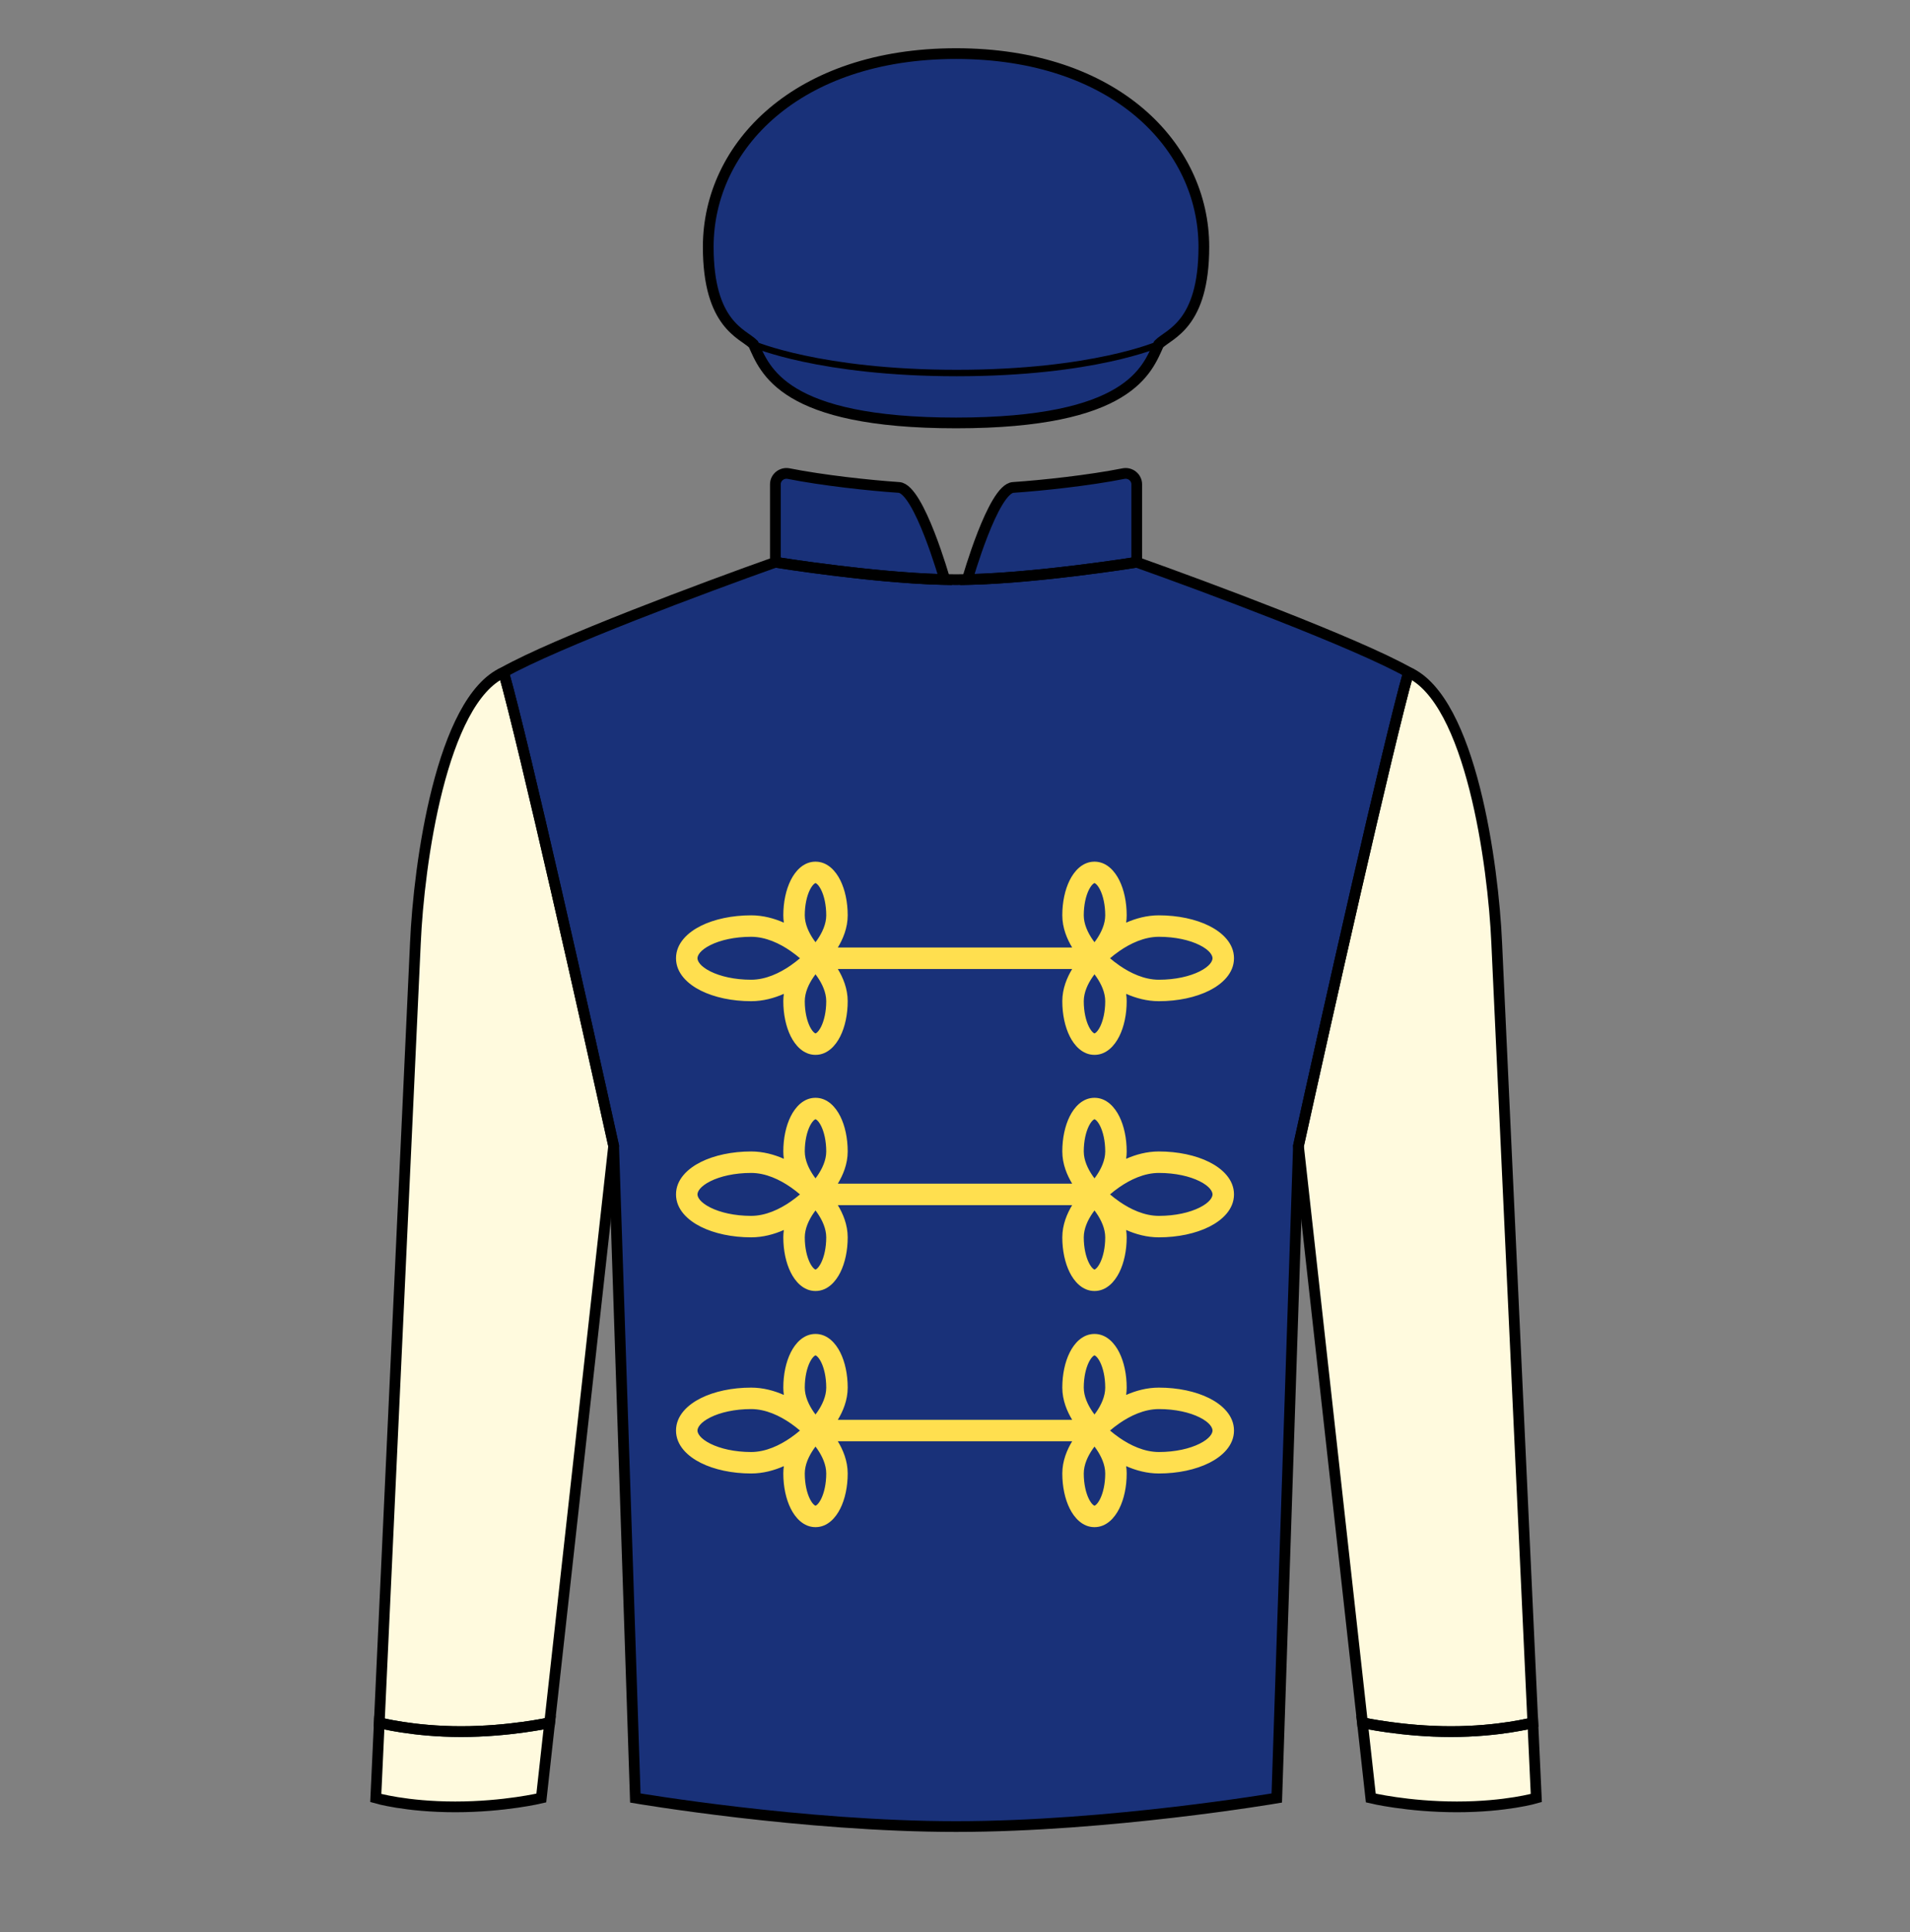 
<svg width="89" height="90" xmlns="http://www.w3.org/2000/svg" fill="none" viewBox="0 0 89 90">

  

<rect x="0" y="0" width="89" height="90" fill="#808080" stroke="none"/>

  

<path d="M36.13 26.19C36.13 26.19 41.171 27.003 44.549 27.003C47.926 27.003 52.968 26.19 52.968 26.19C56.179 27.329 63.207 29.95 65.631 31.317C64.637 34.859 61.798 47.502 60.504 53.38L59.494 83.755C59.494 83.755 51.688 85.085 44.549 85.085C37.41 85.085 29.604 83.755 29.604 83.755L28.594 53.38C27.299 47.502 24.461 34.859 23.467 31.317C25.891 29.95 32.919 27.329 36.13 26.19Z" fill="#193179"/>
<path d="M36.13 22.561V26.19C36.13 26.19 40.672 26.923 44.023 26.997C44.023 26.997 42.822 22.769 41.889 22.706C40.518 22.614 38.342 22.378 36.749 22.062C36.432 21.999 36.13 22.238 36.13 22.561Z" fill="#193179"/>
<path d="M52.968 22.561V26.19C52.968 26.19 48.425 26.923 45.075 26.997C45.075 26.997 46.276 22.769 47.209 22.706C48.58 22.614 50.756 22.378 52.349 22.062C52.666 21.999 52.968 22.238 52.968 22.561Z" fill="#193179"/><path fill-rule="evenodd" clip-rule="evenodd" d="M37.74 41.447C37.601 41.726 37.5 42.146 37.5 42.638C37.5 43.044 37.688 43.444 37.911 43.768C37.941 43.81 37.971 43.851 38 43.89C38.029 43.851 38.059 43.81 38.089 43.768C38.312 43.444 38.5 43.044 38.5 42.638C38.5 42.146 38.399 41.726 38.26 41.447C38.19 41.308 38.12 41.222 38.066 41.176C38.041 41.155 38.022 41.145 38.012 41.141C38.007 41.139 38.004 41.138 38.003 41.138C38.001 41.138 38.001 41.138 38 41.138C37.999 41.138 37.999 41.138 37.997 41.138C37.996 41.138 37.993 41.139 37.988 41.141C37.978 41.145 37.959 41.155 37.934 41.176C37.88 41.222 37.81 41.308 37.74 41.447ZM36.525 42.979C36.075 42.781 35.558 42.638 35 42.638C34.111 42.638 33.281 42.817 32.655 43.13C32.059 43.428 31.5 43.932 31.5 44.638C31.5 45.343 32.059 45.847 32.655 46.145C33.281 46.458 34.111 46.638 35 46.638C35.558 46.638 36.075 46.494 36.525 46.296C36.509 46.407 36.5 46.521 36.5 46.638C36.5 47.251 36.623 47.83 36.846 48.275C37.053 48.69 37.432 49.138 38 49.138C38.568 49.138 38.947 48.69 39.154 48.275C39.377 47.83 39.5 47.251 39.5 46.638C39.5 46.047 39.276 45.526 39.04 45.138L49.96 45.138C49.724 45.526 49.5 46.047 49.5 46.638C49.5 47.251 49.623 47.83 49.846 48.275C50.053 48.69 50.432 49.138 51 49.138C51.568 49.138 51.947 48.69 52.154 48.275C52.377 47.83 52.5 47.251 52.5 46.638C52.5 46.521 52.491 46.407 52.475 46.296C52.925 46.494 53.442 46.638 54 46.638C54.889 46.638 55.719 46.458 56.345 46.145C56.941 45.847 57.5 45.343 57.5 44.638C57.5 43.932 56.941 43.428 56.345 43.13C55.719 42.817 54.889 42.638 54 42.638C53.442 42.638 52.925 42.781 52.475 42.979C52.491 42.868 52.5 42.754 52.5 42.638C52.5 42.024 52.377 41.445 52.154 41C51.947 40.585 51.568 40.138 51 40.138C50.432 40.138 50.053 40.585 49.846 41C49.623 41.445 49.5 42.024 49.5 42.638C49.5 43.228 49.724 43.749 49.96 44.138L39.04 44.138C39.276 43.749 39.5 43.228 39.5 42.638C39.5 42.024 39.377 41.445 39.154 41C38.947 40.585 38.568 40.138 38 40.138C37.432 40.138 37.053 40.585 36.846 41C36.623 41.445 36.5 42.024 36.5 42.638C36.5 42.754 36.509 42.868 36.525 42.979ZM51.26 47.828C51.399 47.549 51.5 47.129 51.5 46.638C51.5 46.231 51.312 45.831 51.089 45.508C51.059 45.465 51.029 45.424 51 45.385C50.971 45.424 50.941 45.465 50.911 45.508C50.688 45.831 50.5 46.231 50.5 46.638C50.5 47.129 50.601 47.549 50.74 47.828C50.81 47.967 50.88 48.053 50.934 48.099C50.959 48.12 50.978 48.13 50.988 48.134C50.993 48.136 50.996 48.137 50.997 48.137C50.999 48.138 50.999 48.138 51 48.138L51.001 48.137L51.003 48.137C51.004 48.137 51.007 48.136 51.012 48.134C51.022 48.13 51.041 48.12 51.066 48.099C51.12 48.053 51.19 47.967 51.26 47.828ZM35 45.638C34.232 45.638 33.562 45.481 33.102 45.251C32.612 45.006 32.5 44.76 32.5 44.638C32.5 44.515 32.612 44.269 33.102 44.024C33.562 43.794 34.232 43.638 35 43.638C35.683 43.638 36.332 43.95 36.837 44.299C37.007 44.416 37.155 44.534 37.276 44.638C37.155 44.741 37.007 44.859 36.837 44.976C36.332 45.325 35.683 45.638 35 45.638ZM55.898 44.024C55.438 43.794 54.768 43.638 54 43.638C53.317 43.638 52.668 43.95 52.163 44.299C51.993 44.416 51.845 44.534 51.724 44.638C51.845 44.741 51.993 44.859 52.163 44.976C52.668 45.325 53.317 45.638 54 45.638C54.768 45.638 55.438 45.481 55.898 45.251C56.388 45.006 56.5 44.76 56.5 44.638C56.5 44.515 56.388 44.269 55.898 44.024ZM38.26 47.828C38.399 47.549 38.5 47.129 38.5 46.638C38.5 46.231 38.312 45.831 38.089 45.508C38.059 45.465 38.029 45.424 38 45.385C37.971 45.424 37.941 45.465 37.911 45.508C37.688 45.831 37.5 46.231 37.5 46.638C37.5 47.129 37.601 47.549 37.74 47.828C37.81 47.967 37.88 48.053 37.934 48.099C37.959 48.12 37.978 48.13 37.988 48.134C37.993 48.136 37.996 48.137 37.997 48.137C37.999 48.138 37.999 48.138 38 48.138C38.001 48.138 38.001 48.138 38.003 48.137C38.004 48.137 38.007 48.136 38.012 48.134C38.022 48.13 38.041 48.12 38.066 48.099C38.12 48.053 38.19 47.967 38.26 47.828ZM50.5 42.638C50.5 42.146 50.601 41.726 50.74 41.447C50.81 41.308 50.88 41.222 50.934 41.176C50.959 41.155 50.978 41.145 50.988 41.141C50.993 41.139 50.996 41.138 50.997 41.138L50.999 41.138L51 41.138C51.001 41.138 51.001 41.138 51.003 41.138C51.004 41.138 51.007 41.139 51.012 41.141C51.022 41.145 51.041 41.155 51.066 41.176C51.12 41.222 51.19 41.308 51.26 41.447C51.399 41.726 51.5 42.146 51.5 42.638C51.5 43.044 51.312 43.444 51.089 43.768C51.059 43.81 51.029 43.851 51 43.89C50.971 43.851 50.941 43.81 50.911 43.768C50.688 43.444 50.5 43.044 50.5 42.638ZM37.74 52.447C37.601 52.726 37.5 53.146 37.5 53.638C37.5 54.044 37.688 54.444 37.911 54.768C37.941 54.81 37.971 54.851 38 54.89C38.029 54.851 38.059 54.81 38.089 54.768C38.312 54.444 38.5 54.044 38.5 53.638C38.5 53.146 38.399 52.726 38.26 52.447C38.19 52.308 38.12 52.222 38.066 52.176C38.041 52.155 38.022 52.145 38.012 52.141C38.007 52.139 38.004 52.138 38.003 52.138C38.001 52.138 38.001 52.138 38 52.138C37.999 52.138 37.999 52.138 37.997 52.138C37.996 52.138 37.993 52.139 37.988 52.141C37.978 52.145 37.959 52.155 37.934 52.176C37.88 52.222 37.81 52.308 37.74 52.447ZM36.525 53.979C36.075 53.781 35.558 53.638 35 53.638C34.111 53.638 33.281 53.817 32.655 54.13C32.059 54.428 31.5 54.932 31.5 55.638C31.5 56.343 32.059 56.847 32.655 57.145C33.281 57.458 34.111 57.638 35 57.638C35.558 57.638 36.075 57.494 36.525 57.296C36.509 57.407 36.5 57.521 36.5 57.638C36.5 58.251 36.623 58.83 36.846 59.275C37.053 59.69 37.432 60.138 38 60.138C38.568 60.138 38.947 59.69 39.154 59.275C39.377 58.83 39.5 58.251 39.5 57.638C39.5 57.047 39.276 56.526 39.04 56.138H49.96C49.724 56.526 49.5 57.047 49.5 57.638C49.5 58.251 49.623 58.83 49.846 59.275C50.053 59.69 50.432 60.138 51 60.138C51.568 60.138 51.947 59.69 52.154 59.275C52.377 58.83 52.5 58.251 52.5 57.638C52.5 57.521 52.491 57.407 52.475 57.296C52.925 57.494 53.442 57.638 54 57.638C54.889 57.638 55.719 57.458 56.345 57.145C56.941 56.847 57.5 56.343 57.5 55.638C57.5 54.932 56.941 54.428 56.345 54.13C55.719 53.817 54.889 53.638 54 53.638C53.442 53.638 52.925 53.781 52.475 53.979C52.491 53.868 52.5 53.754 52.5 53.638C52.5 53.024 52.377 52.445 52.154 52C51.947 51.585 51.568 51.138 51 51.138C50.432 51.138 50.053 51.585 49.846 52C49.623 52.445 49.5 53.024 49.5 53.638C49.5 54.228 49.724 54.749 49.96 55.138L39.04 55.138C39.276 54.749 39.5 54.228 39.5 53.638C39.5 53.024 39.377 52.445 39.154 52C38.947 51.585 38.568 51.138 38 51.138C37.432 51.138 37.053 51.585 36.846 52C36.623 52.445 36.5 53.024 36.5 53.638C36.5 53.754 36.509 53.868 36.525 53.979ZM51.26 58.828C51.399 58.549 51.5 58.129 51.5 57.638C51.5 57.231 51.312 56.831 51.089 56.508C51.059 56.465 51.029 56.424 51 56.385C50.971 56.424 50.941 56.465 50.911 56.508C50.688 56.831 50.5 57.231 50.5 57.638C50.5 58.129 50.601 58.549 50.74 58.828C50.81 58.967 50.88 59.053 50.934 59.099C50.959 59.12 50.978 59.13 50.988 59.134C50.991 59.135 50.993 59.136 50.995 59.137C50.996 59.137 50.997 59.137 50.997 59.137L50.998 59.137L51 59.138L51.001 59.137L51.003 59.137C51.004 59.137 51.007 59.136 51.012 59.134C51.022 59.13 51.041 59.12 51.066 59.099C51.12 59.053 51.19 58.967 51.26 58.828ZM35 56.638C34.232 56.638 33.562 56.481 33.102 56.251C32.612 56.006 32.5 55.76 32.5 55.638C32.5 55.515 32.612 55.269 33.102 55.024C33.562 54.794 34.232 54.638 35 54.638C35.683 54.638 36.332 54.95 36.837 55.299C37.007 55.416 37.155 55.534 37.276 55.638C37.155 55.741 37.007 55.859 36.837 55.976C36.332 56.325 35.683 56.638 35 56.638ZM55.898 55.024C55.438 54.794 54.768 54.638 54 54.638C53.317 54.638 52.668 54.95 52.163 55.299C51.993 55.416 51.845 55.534 51.724 55.638C51.845 55.741 51.993 55.859 52.163 55.976C52.668 56.325 53.317 56.638 54 56.638C54.768 56.638 55.438 56.481 55.898 56.251C56.388 56.006 56.5 55.76 56.5 55.638C56.5 55.515 56.388 55.269 55.898 55.024ZM38.26 58.828C38.399 58.549 38.5 58.129 38.5 57.638C38.5 57.231 38.312 56.831 38.089 56.508C38.059 56.465 38.029 56.424 38 56.385C37.971 56.424 37.941 56.465 37.911 56.508C37.688 56.831 37.5 57.231 37.5 57.638C37.5 58.129 37.601 58.549 37.74 58.828C37.81 58.967 37.88 59.053 37.934 59.099C37.959 59.12 37.978 59.13 37.988 59.134C37.993 59.136 37.996 59.137 37.997 59.137C37.999 59.138 37.999 59.138 38 59.138C38.001 59.138 38.001 59.138 38.003 59.137C38.004 59.137 38.007 59.136 38.012 59.134C38.022 59.13 38.041 59.12 38.066 59.099C38.12 59.053 38.19 58.967 38.26 58.828ZM50.5 53.638C50.5 53.146 50.601 52.726 50.74 52.447C50.81 52.308 50.88 52.222 50.934 52.176C50.959 52.155 50.978 52.145 50.988 52.141C50.993 52.139 50.996 52.138 50.997 52.138C50.999 52.138 50.999 52.138 51 52.138C51.001 52.138 51.001 52.138 51.003 52.138L51.005 52.138C51.007 52.139 51.009 52.14 51.012 52.141C51.022 52.145 51.041 52.155 51.066 52.176C51.12 52.222 51.19 52.308 51.26 52.447C51.399 52.726 51.5 53.146 51.5 53.638C51.5 54.044 51.312 54.444 51.089 54.768C51.059 54.81 51.029 54.851 51 54.89C50.971 54.851 50.941 54.81 50.911 54.768C50.688 54.444 50.5 54.044 50.5 53.638ZM37.5 64.638C37.5 64.146 37.601 63.726 37.74 63.447C37.81 63.308 37.88 63.222 37.934 63.176C37.959 63.155 37.978 63.145 37.988 63.141C37.993 63.139 37.996 63.138 37.997 63.138C37.999 63.138 37.999 63.138 38 63.138C38.001 63.138 38.001 63.138 38.003 63.138C38.004 63.138 38.005 63.138 38.007 63.139C38.008 63.139 38.01 63.14 38.012 63.141C38.022 63.145 38.041 63.155 38.066 63.176C38.12 63.222 38.19 63.308 38.26 63.447C38.399 63.726 38.5 64.146 38.5 64.638C38.5 65.044 38.312 65.444 38.089 65.768C38.059 65.811 38.029 65.851 38 65.89C37.971 65.851 37.941 65.811 37.911 65.768C37.688 65.444 37.5 65.044 37.5 64.638ZM35 64.638C35.558 64.638 36.075 64.781 36.525 64.979C36.509 64.868 36.5 64.754 36.5 64.638C36.5 64.024 36.623 63.445 36.846 63C37.053 62.585 37.432 62.138 38 62.138C38.568 62.138 38.947 62.585 39.154 63C39.377 63.445 39.5 64.024 39.5 64.638C39.5 65.228 39.276 65.749 39.04 66.138H49.96C49.724 65.749 49.5 65.228 49.5 64.638C49.5 64.024 49.623 63.445 49.846 63C50.053 62.585 50.432 62.138 51 62.138C51.568 62.138 51.947 62.585 52.154 63C52.377 63.445 52.5 64.024 52.5 64.638C52.5 64.754 52.491 64.868 52.475 64.979C52.925 64.781 53.442 64.638 54 64.638C54.889 64.638 55.719 64.817 56.345 65.13C56.941 65.428 57.5 65.932 57.5 66.638C57.5 67.343 56.941 67.847 56.345 68.145C55.719 68.458 54.889 68.638 54 68.638C53.442 68.638 52.925 68.494 52.475 68.296C52.491 68.407 52.5 68.521 52.5 68.638C52.5 69.251 52.377 69.83 52.154 70.275C51.947 70.69 51.568 71.138 51 71.138C50.432 71.138 50.053 70.69 49.846 70.275C49.623 69.83 49.5 69.251 49.5 68.638C49.5 68.047 49.724 67.526 49.96 67.138H39.04C39.276 67.526 39.5 68.047 39.5 68.638C39.5 69.251 39.377 69.83 39.154 70.275C38.947 70.69 38.568 71.138 38 71.138C37.432 71.138 37.053 70.69 36.846 70.275C36.623 69.83 36.5 69.251 36.5 68.638C36.5 68.521 36.509 68.407 36.525 68.296C36.075 68.494 35.558 68.638 35 68.638C34.111 68.638 33.281 68.458 32.655 68.145C32.059 67.847 31.5 67.343 31.5 66.638C31.5 65.932 32.059 65.428 32.655 65.13C33.281 64.817 34.111 64.638 35 64.638ZM51.5 68.638C51.5 69.129 51.399 69.549 51.26 69.828C51.19 69.967 51.12 70.053 51.066 70.099C51.041 70.12 51.022 70.13 51.012 70.134C51.007 70.136 51.004 70.137 51.003 70.137L51.001 70.137L51 70.138C50.999 70.138 50.999 70.138 50.997 70.137C50.996 70.137 50.993 70.136 50.988 70.134C50.978 70.13 50.959 70.12 50.934 70.099C50.88 70.053 50.81 69.967 50.74 69.828C50.601 69.549 50.5 69.129 50.5 68.638C50.5 68.231 50.688 67.831 50.911 67.507C50.941 67.465 50.971 67.424 51 67.385C51.029 67.424 51.059 67.465 51.089 67.507C51.312 67.831 51.5 68.231 51.5 68.638ZM33.102 67.251C33.562 67.481 34.232 67.638 35 67.638C35.683 67.638 36.332 67.325 36.837 66.976C37.007 66.859 37.155 66.741 37.276 66.638C37.155 66.534 37.007 66.416 36.837 66.299C36.332 65.95 35.683 65.638 35 65.638C34.232 65.638 33.562 65.794 33.102 66.024C32.612 66.269 32.5 66.515 32.5 66.638C32.5 66.76 32.612 67.006 33.102 67.251ZM54 65.638C54.768 65.638 55.438 65.794 55.898 66.024C56.388 66.269 56.5 66.515 56.5 66.638C56.5 66.76 56.388 67.006 55.898 67.251C55.438 67.481 54.768 67.638 54 67.638C53.317 67.638 52.668 67.325 52.163 66.976C51.993 66.859 51.845 66.741 51.724 66.638C51.845 66.534 51.993 66.416 52.163 66.299C52.668 65.95 53.317 65.638 54 65.638ZM38.5 68.638C38.5 69.129 38.399 69.549 38.26 69.828C38.19 69.967 38.12 70.053 38.066 70.099C38.041 70.12 38.022 70.13 38.012 70.134C38.007 70.136 38.004 70.137 38.003 70.137C38.001 70.138 38.001 70.138 38 70.138C37.999 70.138 37.999 70.138 37.997 70.137C37.996 70.137 37.993 70.136 37.988 70.134C37.978 70.13 37.959 70.12 37.934 70.099C37.88 70.053 37.81 69.967 37.74 69.828C37.601 69.549 37.5 69.129 37.5 68.638C37.5 68.231 37.688 67.831 37.911 67.507C37.941 67.465 37.971 67.424 38 67.385C38.029 67.424 38.059 67.465 38.089 67.507C38.312 67.831 38.5 68.231 38.5 68.638ZM50.74 63.447C50.601 63.726 50.5 64.146 50.5 64.638C50.5 65.044 50.688 65.444 50.911 65.768C50.941 65.811 50.971 65.851 51 65.89C51.029 65.851 51.059 65.811 51.089 65.768C51.312 65.444 51.5 65.044 51.5 64.638C51.5 64.146 51.399 63.726 51.26 63.447C51.19 63.308 51.12 63.222 51.066 63.176C51.041 63.155 51.022 63.145 51.012 63.141C51.007 63.139 51.004 63.138 51.003 63.138C51.001 63.138 51.001 63.138 51 63.138C51 63.138 50.999 63.138 50.999 63.138C50.999 63.138 50.998 63.138 50.997 63.138C50.996 63.138 50.993 63.139 50.988 63.141C50.978 63.145 50.959 63.155 50.934 63.176C50.88 63.222 50.81 63.308 50.74 63.447Z" fill="#ffdf4f"/>
  
<path d="M21.211 84.168C23.51 84.168 25.223 83.755 25.223 83.755L25.612 80.248C25.612 80.248 23.732 80.662 21.487 80.662C19.242 80.662 17.673 80.248 17.673 80.248L17.51 83.755C17.51 83.755 18.913 84.168 21.211 84.168Z" fill="#fffade"/>
<path d="M67.887 84.168C65.588 84.168 63.875 83.755 63.875 83.755L63.486 80.248C63.486 80.248 65.366 80.662 67.611 80.662C69.856 80.662 71.425 80.248 71.425 80.248L71.587 83.755C71.587 83.755 70.185 84.168 67.887 84.168Z" fill="#fffade"/>
<path d="M28.594 53.38C27.299 47.502 24.461 34.859 23.467 31.317C20.561 32.622 19.515 40.269 19.356 43.929L17.673 80.248C17.673 80.248 19.242 80.662 21.487 80.662C23.732 80.662 25.612 80.248 25.612 80.248L28.594 53.38Z" fill="#fffade"/>
<path d="M60.504 53.38C61.799 47.502 64.637 34.859 65.631 31.317C68.537 32.622 69.582 40.269 69.742 43.929L71.425 80.248C71.425 80.248 69.856 80.662 67.611 80.662C65.366 80.662 63.486 80.248 63.486 80.248L60.504 53.38Z" fill="#fffade"/>
<path d="M35.106 16.032C35.646 17.219 36.455 19.701 44.549 19.701C52.643 19.701 53.452 17.219 53.992 16.032C54.481 15.543 56.096 15.136 56.096 11.5C56.096 6.8 51.941 2.497 44.549 2.497C37.157 2.497 33.002 6.8 33.002 11.5C33.002 15.136 34.617 15.543 35.106 16.032Z" fill="#193179"/>
<path d="M33.002 11.5C33.002 15.136 34.617 15.543 35.106 16.032C35.106 16.032 38.201 17.376 44.58 17.376C50.959 17.376 53.992 16.032 53.992 16.032C54.481 15.543 56.096 15.136 56.096 11.5C56.096 6.797 51.941 2.504 44.549 2.504C37.157 2.504 33.002 6.797 33.002 11.5Z" fill="#193179"/>
<path d="M36.13 26.19C36.13 26.19 41.171 27.003 44.549 27.003C47.926 27.003 52.968 26.19 52.968 26.19C56.179 27.329 63.207 29.95 65.631 31.317C64.637 34.859 61.798 47.502 60.504 53.38L59.494 83.755C59.494 83.755 51.688 85.085 44.549 85.085C37.41 85.085 29.604 83.755 29.604 83.755L28.594 53.38C27.299 47.502 24.461 34.859 23.467 31.317C25.891 29.95 32.919 27.329 36.13 26.19Z" stroke="black" stroke-width="0.5"/>
<path d="M36.13 22.561V26.19C36.13 26.19 40.672 26.923 44.023 26.997C44.023 26.997 42.822 22.769 41.889 22.706C40.518 22.614 38.342 22.378 36.749 22.062C36.432 21.999 36.13 22.238 36.13 22.561Z" stroke="black" stroke-width="0.5"/>
<path d="M52.968 22.561V26.19C52.968 26.19 48.425 26.923 45.075 26.997C45.075 26.997 46.276 22.769 47.209 22.706C48.58 22.614 50.756 22.378 52.349 22.062C52.666 21.999 52.968 22.238 52.968 22.561Z" stroke="black" stroke-width="0.5"/>
<path d="M28.594 53.38C27.299 47.502 24.461 34.859 23.467 31.317C20.561 32.622 19.515 40.269 19.356 43.929L17.673 80.248C17.673 80.248 19.242 80.662 21.487 80.662C23.732 80.662 25.612 80.248 25.612 80.248L28.594 53.38Z" stroke="black" stroke-width="0.5"/>
<path d="M60.504 53.38C61.799 47.502 64.637 34.859 65.631 31.317C68.537 32.622 69.582 40.269 69.742 43.929L71.425 80.248C71.425 80.248 69.856 80.662 67.611 80.662C65.366 80.662 63.486 80.248 63.486 80.248L60.504 53.38Z" stroke="black" stroke-width="0.5"/>
<path d="M21.211 84.168C23.51 84.168 25.223 83.755 25.223 83.755L25.612 80.248C25.612 80.248 23.732 80.662 21.487 80.662C19.242 80.662 17.673 80.248 17.673 80.248L17.51 83.755C17.51 83.755 18.913 84.168 21.211 84.168Z" stroke="black" stroke-width="0.5"/>
<path d="M67.887 84.168C65.588 84.168 63.875 83.755 63.875 83.755L63.486 80.248C63.486 80.248 65.366 80.662 67.611 80.662C69.856 80.662 71.425 80.248 71.425 80.248L71.587 83.755C71.587 83.755 70.185 84.168 67.887 84.168Z" stroke="black" stroke-width="0.5"/>
<path d="M35.106 16.032C35.646 17.219 36.455 19.701 44.549 19.701C52.643 19.701 53.452 17.219 53.992 16.032C54.481 15.543 56.096 15.136 56.096 11.5C56.096 6.8 51.941 2.497 44.549 2.497C37.157 2.497 33.002 6.8 33.002 11.5C33.002 15.136 34.617 15.543 35.106 16.032Z" stroke="black" stroke-width="0.5"/>
<path d="M33.002 11.5C33.002 15.136 34.617 15.543 35.106 16.032C35.106 16.032 38.201 17.376 44.58 17.376C50.959 17.376 53.992 16.032 53.992 16.032C54.481 15.543 56.096 15.136 56.096 11.5C56.096 6.797 51.941 2.504 44.549 2.504C37.157 2.504 33.002 6.797 33.002 11.5Z" stroke="black" stroke-width="0.3"/>

</svg>
    